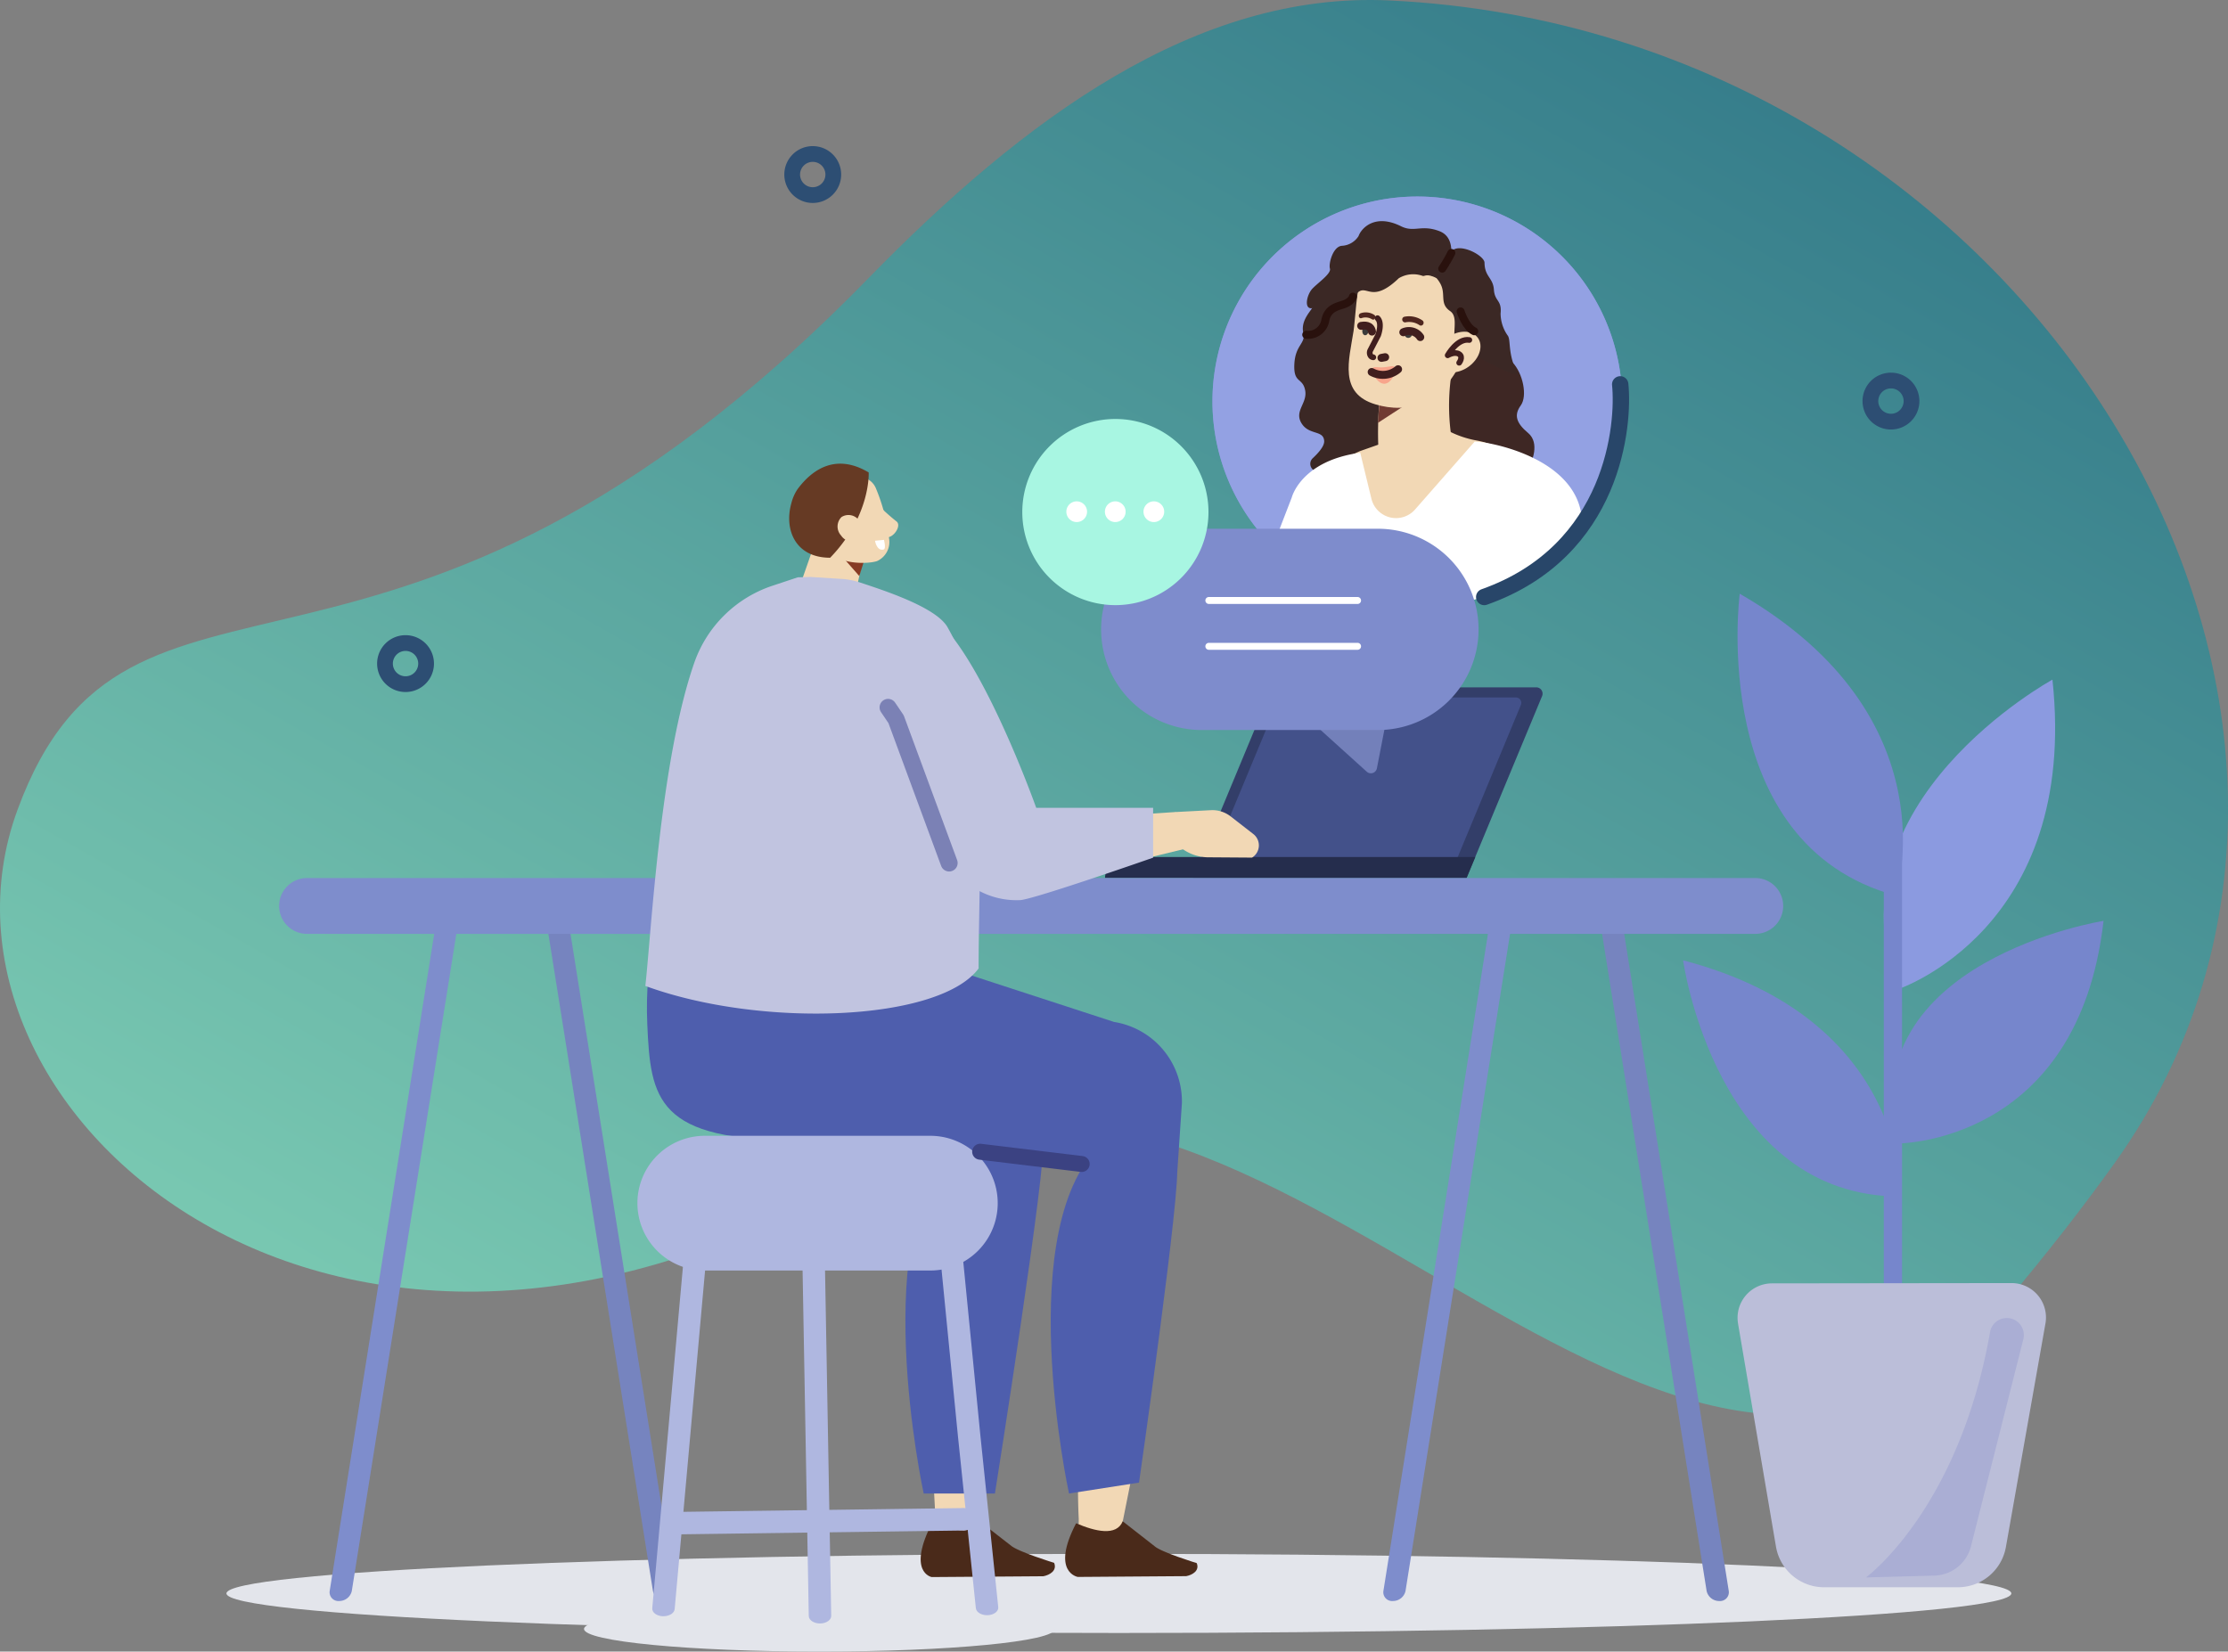<svg id="그룹_10478" data-name="그룹 10478" xmlns="http://www.w3.org/2000/svg" xmlns:xlink="http://www.w3.org/1999/xlink" width="302.746" height="224.457" viewBox="0 0 302.746 224.457">
  <rect x="0" y="0" width="302.746" height="224.457" fill="#808080" stroke="none"/>
  <defs>
    <linearGradient id="linear-gradient" x1="0.5" x2="0.5" y2="1" gradientUnits="objectBoundingBox">
      <stop offset="0" stop-color="#ffb75e"/>
      <stop offset="1" stop-color="#fc6f6f"/>
    </linearGradient>
    <clipPath id="clip-path">
      <rect id="사각형_23537" data-name="사각형 23537" width="302.746" height="224.456" fill="url(#linear-gradient)"/>
    </clipPath>
    <linearGradient id="linear-gradient-2" x1="0.78" y1="0.09" x2="0.169" y2="0.85" gradientUnits="objectBoundingBox">
      <stop offset="0" stop-color="#007991"/>
      <stop offset="1" stop-color="#78ffd6"/>
    </linearGradient>
  </defs>
  <g id="그룹_9228" data-name="그룹 9228" clip-path="url(#clip-path)">
    <path id="패스_11580" data-name="패스 11580" d="M287.362,158.041C331.221,96.71,275.986,4.2,188.8.063c-26.281-1.247-49.7,16.149-70.795,37.751C53.1,104.283,17.471,68.959,2.373,110.076s44.01,92.691,116.038,48.562c52.648-32.255,109.565,71.366,154.32,18.154q8.147-9.686,14.631-18.751" transform="translate(0 0)" opacity="0.589" fill="url(#linear-gradient-2)"/>
    <path id="패스_11581" data-name="패스 11581" d="M87.749,607.619c0,2.969,54.293,5.376,121.267,5.376s121.267-2.407,121.267-5.376-54.293-5.376-121.267-5.376S87.749,604.65,87.749,607.619" transform="translate(-56.979 -391.063)" fill="#e3e5eb" fill-rule="evenodd"/>
    <path id="패스_11582" data-name="패스 11582" d="M731.881,305.5s24.66-8.138,21.025-42.086c0,0-30.716,16.754-21.025,42.086" transform="translate(-474.014 -171.046)" fill="#8b9ae0"/>
    <path id="패스_11583" data-name="패스 11583" d="M731.229,411.242c-.684,0-1.239-.555-1.239,4.541V326.758c0-6.464.555-7.019,1.239-7.019a1.239,1.239,0,0,1,1.239,1.239V410a1.239,1.239,0,0,1-1.239,1.239" transform="translate(-474.014 -207.621)" fill="#7686cc"/>
    <path id="패스_11584" data-name="패스 11584" d="M681.833,404.307s1.048-24.084-29.617-32.1c0,0,4.438,32.177,29.617,32.1" transform="translate(-423.512 -241.692)" fill="#7686cc"/>
    <path id="패스_11585" data-name="패스 11585" d="M733.768,387.161s24.621.172,28.084-30.26c0,0-34.01,5.4-28.084,30.26" transform="translate(-476.018 -231.751)" fill="#7686cc"/>
    <path id="패스_11586" data-name="패스 11586" d="M694.833,271.14s7.81-24.27-21.223-41.026c0,0-4.479,34.06,21.223,41.026" transform="translate(-437.21 -149.423)" fill="#7686cc"/>
    <path id="패스_11587" data-name="패스 11587" d="M673.377,502.792l5.157,30.322a6.63,6.63,0,0,0,6.536,5.519h18.18a6.63,6.63,0,0,0,6.529-5.476l5.372-30.374a4.675,4.675,0,0,0-4.609-5.489l-32.561.039a4.675,4.675,0,0,0-4.6,5.459" transform="translate(-437.21 -322.915)" fill="#bbbed9"/>
    <path id="패스_11588" data-name="패스 11588" d="M723.077,546.105s12.627-9.2,16.86-33.338a2.315,2.315,0,1,1,4.522.977l-7.111,28.127a5.285,5.285,0,0,1-4.984,3.988Z" transform="translate(-469.526 -331.724)" fill="#aaaed4"/>
    <path id="패스_11589" data-name="패스 11589" d="M469.885,105.672A27.838,27.838,0,1,0,496.01,76.22a27.838,27.838,0,0,0-26.125,29.452" transform="translate(-305.084 -49.46)" fill="#8390d4"/>
    <path id="패스_11590" data-name="패스 11590" d="M469.885,105.672A27.838,27.838,0,1,0,496.01,76.22a27.838,27.838,0,0,0-26.125,29.452" transform="translate(-305.084 -49.46)" fill="#93a1e3"/>
    <path id="패스_11591" data-name="패스 11591" d="M504.79,130.419a1.041,1.041,0,0,1-.751-1.8c.855-.794,1.6-1.682,1.559-2.346-.092-1.531-2.074-.74-3.089-2.422s.852-2.713.5-4.48-1.6-.885-1.466-3.54,1.576-2.78,1.222-4.246.72-2.659,1.184-3.354,5.268-6.062,5.268-6.062l4.906,1.294,1.973,20.669-1.029,5.924Z" transform="translate(-325.665 -66.342)" fill="#3b2825"/>
    <path id="패스_11592" data-name="패스 11592" d="M567,129.072s-.387.84.926,2.225c1.434,1.513,2.053,4.584,1.127,5.859s-.665,2.364,1,3.748.384,4.051.384,4.051l-11.22-.861-1.108-12.542,7-5.184Z" transform="translate(-362.407 -82.057)" fill="#3e2724"/>
    <path id="패스_11593" data-name="패스 11593" d="M512.283,181.689l19.136,1.655c5.554-8.328,4.417-13.626-2.85-14.871a13.548,13.548,0,0,1-3.318-1.131l-6.994.78-5.289,1.862c-7.83,3.528-6.421,5.156-7.524,13.076Z" transform="translate(-328.207 -108.662)" fill="#f2d8b5"/>
    <path id="패스_11594" data-name="패스 11594" d="M540.6,151.973l-4.576-.776a2.469,2.469,0,0,1-2.043-2.265,47.808,47.808,0,0,1,.84-10.947,2.457,2.457,0,0,1,2.887-2l4.177.8a2.456,2.456,0,0,1,1.98,2.694,28.826,28.826,0,0,0,.3,9.618,2.461,2.461,0,0,1-2.493,3,7.351,7.351,0,0,1-1.072-.122" transform="translate(-346.694 -88.27)" fill="#f2d8b5"/>
    <path id="패스_11595" data-name="패스 11595" d="M539.6,153.464l-5.621,3.651.231-3.068s1.807,1.08,5.39-.583" transform="translate(-346.739 -99.651)" fill="#703a32"/>
    <path id="패스_11596" data-name="패스 11596" d="M538.006,112.344c-2.778,6.054-7.392,7.31-11.763,6-5.01-1.5-3.58-6-2.962-9.982.191-1.228.453-6.061,1.022-7.234,2.412-4.977,7.31-3.758,11.417-1.767s4.592,7.96,2.285,12.986" transform="translate(-339.354 -63.392)" fill="#f2d8b5"/>
    <path id="패스_11597" data-name="패스 11597" d="M543.666,123.4a.388.388,0,0,1-.286-.3.381.381,0,0,1,.286-.454,3.216,3.216,0,0,1,2.47.513.4.4,0,0,1,.063.546.358.358,0,0,1-.52.059,2.521,2.521,0,0,0-1.86-.356.353.353,0,0,1-.152,0" transform="translate(-352.835 -79.6)" fill="#4f261f"/>
    <path id="패스_11598" data-name="패스 11598" d="M526.784,121.862a.287.287,0,0,1-.225-.242.375.375,0,0,1,.212-.426,2.142,2.142,0,0,1,1.909.231.38.38,0,0,1,.058.475.263.263,0,0,1-.4.1,1.682,1.682,0,0,0-1.438-.147.237.237,0,0,1-.117.011" transform="translate(-341.913 -78.613)" fill="#4f261f"/>
    <path id="패스_11599" data-name="패스 11599" d="M531.266,128.636a.5.5,0,0,1-.321-.154.737.737,0,0,1-.07-.817l.41-.792.641-1.24s.613-1.638-.086-2.314" transform="translate(-344.662 -80.077)" fill="none" stroke="#401e1e" stroke-linecap="round" stroke-linejoin="round" stroke-width="0.772"/>
    <line id="선_122" data-name="선 122" y1="0.095" x2="0.501" transform="translate(187.718 48.541)" fill="none" stroke="#401e1e" stroke-linecap="round" stroke-linejoin="round" stroke-width="1.081"/>
    <path id="패스_11600" data-name="패스 11600" d="M544.236,128.59a.5.5,0,1,0,.638-.462.566.566,0,0,0-.638.462" transform="translate(-353.376 -83.189)" fill="#3b3b3b"/>
    <path id="패스_11601" data-name="패스 11601" d="M527.892,126.978c-.038.34.122.638.359.665s.458-.228.5-.568-.122-.638-.358-.664-.459.228-.5.568" transform="translate(-342.78 -82.082)" fill="#3b3b3b"/>
    <path id="패스_11602" data-name="패스 11602" d="M543.8,128.467a1.852,1.852,0,0,1,2.3.658" transform="translate(-353.112 -83.314)" fill="none" stroke="#401e1e" stroke-linecap="round" stroke-linejoin="round" stroke-width="1.081"/>
    <path id="패스_11603" data-name="패스 11603" d="M527.469,126.229c.4-.059,1.3-.169,1.469.777" transform="translate(-342.509 -81.942)" fill="none" stroke="#401e1e" stroke-linecap="round" stroke-linejoin="round" stroke-width="1.081"/>
    <path id="패스_11604" data-name="패스 11604" d="M534.939,142.287c.034.64-.609,1.977-1.474,2.023s-1.624-1.216-1.658-1.856.57-.322,1.435-.368,1.663-.439,1.7.2" transform="translate(-345.325 -92.158)" fill="#f8a58c"/>
    <path id="패스_11605" data-name="패스 11605" d="M531.538,143.486a3.17,3.17,0,0,0,3.588-.375" transform="translate(-345.151 -92.928)" fill="none" stroke="#401e1e" stroke-linecap="round" stroke-linejoin="round" stroke-width="1.081"/>
    <path id="패스_11606" data-name="패스 11606" d="M524.009,93.427l1.813-1.925s1.1-3.476-1.366-4.426-3.428.225-5.229-.67c-3.544-1.76-5.394.256-5.774,1.343a2.859,2.859,0,0,1-2.286,1.315c-1.2.125-1.8,2.424-1.6,3.1s-1.619,1.916-2.385,2.725S506,97.7,507.132,97.545s4.374-.315,6.162-2.077c1.287-1.268,1.933,1.55,5.635-2a3.807,3.807,0,0,1,3.23-.318c.322.1.481-.38,1.849.279" transform="translate(-328.853 -55.657)" fill="#3b2825"/>
    <path id="패스_11607" data-name="패스 11607" d="M557.061,98.319c-.7-3.938,4.74-1.383,4.752-.14.019,1.928,1.158,2.01,1.274,3.662s1.1,1.372.908,3.252a5.277,5.277,0,0,0,1,3.029c.4.632-.02,2.339,1.165,4.865.709,1.511-5.977-2.534-7.361-3.063-2.174-.831-.138-4.126-1.654-5.166s-.514-2.3-1.36-3.78c-.612-1.07-1.043-1.071-1.235-.989Z" transform="translate(-360.092 -62.474)" fill="#3b2825"/>
    <path id="패스_11608" data-name="패스 11608" d="M561.358,132.886c-1.292,1.264-3.2,1.592-4.27.732s-.882-2.581.41-3.845,3.2-1.592,4.27-.733.882,2.581-.41,3.845" transform="translate(-361.292 -83.481)" fill="#f2d8b5"/>
    <path id="패스_11609" data-name="패스 11609" d="M563.929,131.733c-1.629-.276-2.942,2.082-2.942,2.082s.939-.561,1.554-.169.007,1.183.007,1.183" transform="translate(-364.273 -85.526)" fill="none" stroke="#401e1e" stroke-linecap="round" stroke-linejoin="round" stroke-width="0.772"/>
    <path id="패스_11610" data-name="패스 11610" d="M506.181,120.145a2.366,2.366,0,0,0,2.572-1.855c.351-2.041,2.09-2,2.9-2.433s.867-.891.867-.891" transform="translate(-328.686 -74.652)" fill="none" stroke="#29110d" stroke-linecap="round" stroke-linejoin="round" stroke-width="1.081"/>
    <path id="패스_11611" data-name="패스 11611" d="M558.874,100.161a19.451,19.451,0,0,0,1.24-2.134" transform="translate(-362.901 -63.653)" fill="none" stroke="#29110d" stroke-linecap="round" stroke-linejoin="round" stroke-width="1.081"/>
    <path id="패스_11612" data-name="패스 11612" d="M566,120.691s.674,2.153,1.857,2.7" transform="translate(-367.53 -78.37)" fill="none" stroke="#29110d" stroke-linecap="round" stroke-linejoin="round" stroke-width="1.081"/>
    <path id="패스_11613" data-name="패스 11613" d="M515.438,193.613a27.848,27.848,0,0,0,19.717-11.165c.032-9.292-13.471-11.41-14.616-11.28l-8.091,9.218a3.441,3.441,0,0,1-5.929-1.458L505,172.675c-8.061,1.085-9.305,6.076-9.305,6.076l-2.633,6.817a27.9,27.9,0,0,0,22.376,8.045" transform="translate(-320.167 -111.143)" fill="#fff"/>
    <path id="패스_11614" data-name="패스 11614" d="M575.145,177.877c17.707-6.258,19.031-23.555,18.48-28.9" transform="translate(-373.467 -96.741)" fill="none" stroke="#284669" stroke-linecap="round" stroke-miterlimit="10" stroke-width="2.225"/>
    <path id="패스_11615" data-name="패스 11615" d="M462.281,292.3h37.177l10.263-24.71a.859.859,0,0,0-.766-1.192H473.568a.8.8,0,0,0-.736.5Z" transform="translate(-300.179 -172.986)" fill="#333e69" fill-rule="evenodd"/>
    <path id="패스_11616" data-name="패스 11616" d="M290.292,625.653c0,1.7-14.323,3.072-31.991,3.072s-31.991-1.376-31.991-3.072,14.323-3.072,31.991-3.072,31.991,1.376,31.991,3.072" transform="translate(-146.953 -404.269)" fill="#e3e5eb" fill-rule="evenodd"/>
    <path id="패스_11617" data-name="패스 11617" d="M417.928,557.082a88.783,88.783,0,0,0-.1,10.189c.025,1.677-.358,1.5,1.457,2.14,2.233.787,3.095,3.045,3.923,1.236l2.98-14.894Z" transform="translate(-271.248 -360.875)" fill="#f2d8b5" fill-rule="evenodd"/>
    <path id="패스_11618" data-name="패스 11618" d="M420.576,589.614l4.312,3.371c.857.817,5.743,2.312,5.743,2.312.425,1.032-.588,1.611-1.424,1.772l-14.735.107s-3.712-.614-.227-7.294c2.6,1.114,5.486,1.8,6.33-.267" transform="translate(-268.019 -382.862)" fill="#4a2a1a" fill-rule="evenodd"/>
    <path id="패스_11619" data-name="패스 11619" d="M424.294,445.655c.752,2.194-5.131,43.258-5.131,43.258l-9.516,1.48s-8.013-36.811,4.739-47.766c0,0,9.521,1.9,9.907,3.027" transform="translate(-264.388 -287.418)" fill="#4e5ead"/>
    <path id="패스_11620" data-name="패스 11620" d="M361.564,403.156l-51.1-4.417,20.384-23.219,22.134,7.212a10.944,10.944,0,0,1,9.213,11.052Z" transform="translate(-201.595 -243.842)" fill="#4e5ead" fill-rule="evenodd"/>
    <path id="패스_11621" data-name="패스 11621" d="M361.747,557.082c-.357,3.862.115,7.409.156,10.189.025,1.677-.208.662,1.607,1.3,2.232.787,2.92,3.859,3.748,2.05l2.748-14.87Z" transform="translate(-234.812 -360.875)" fill="#f2d8b5" fill-rule="evenodd"/>
    <path id="패스_11622" data-name="패스 11622" d="M364.642,589.309l4.343,3.373c.882.841,5.913,2.38,5.913,2.38.438,1.063-.605,1.658-1.466,1.824l-15.171.11s-3.457-.632.132-7.51c2.679,1.147,5.381,1.954,6.249-.178" transform="translate(-231.662 -382.664)" fill="#4a2a1a" fill-rule="evenodd"/>
    <path id="패스_11623" data-name="패스 11623" d="M369.533,440.968c.752,2.194-6.516,48.067-6.516,48.067h-9.681s-8.013-36.81,4.739-47.766c0,0,11.072-1.427,11.458-.3" transform="translate(-227.823 -286.059)" fill="#4e5ead"/>
    <path id="패스_11624" data-name="패스 11624" d="M468.351,293.473h33.241l9.2-22.159a.743.743,0,0,0-.727-1H478.731a1.15,1.15,0,0,0-1.06.72Z" transform="translate(-304.121 -175.526)" fill="#43518a" fill-rule="evenodd"/>
    <path id="패스_11625" data-name="패스 11625" d="M428.2,335h49.128l1.191-2.848H431.9c-2.046,0-3.7,1.275-3.7,2.848" transform="translate(-278.048 -215.679)" fill="#252d4d" fill-rule="evenodd"/>
    <path id="패스_11626" data-name="패스 11626" d="M730.385,150.279a2.793,2.793,0,1,1-2.793-2.793A2.793,2.793,0,0,1,730.385,150.279Z" transform="translate(-470.644 -95.769)" fill="none" stroke="#2d4e73" stroke-linecap="round" stroke-miterlimit="10" stroke-width="2.14"/>
    <path id="패스_11627" data-name="패스 11627" d="M312.566,62.474a2.793,2.793,0,1,1-2.793-2.793A2.793,2.793,0,0,1,312.566,62.474Z" transform="translate(-199.336 -38.753)" fill="none" stroke="#2d4e73" stroke-linecap="round" stroke-miterlimit="10" stroke-width="2.14"/>
    <path id="패스_11628" data-name="패스 11628" d="M154.773,252.022a2.793,2.793,0,1,1-2.793-2.793A2.793,2.793,0,0,1,154.773,252.022Z" transform="translate(-96.874 -161.835)" fill="none" stroke="#2d4e73" stroke-linecap="round" stroke-miterlimit="10" stroke-width="2.14"/>
    <path id="패스_11629" data-name="패스 11629" d="M510.427,281.521l6.734,6.087a.834.834,0,0,0,1.378-.459l1.116-5.744Z" transform="translate(-331.443 -182.729)" fill="#7380ba" fill-rule="evenodd"/>
    <path id="패스_11630" data-name="패스 11630" d="M464.3,232.283H440.366a13.678,13.678,0,0,1,0-27.356H464.3a13.678,13.678,0,1,1,0,27.356" transform="translate(-277.067 -133.068)" fill="#7e8ccc" fill-rule="evenodd"/>
    <path id="패스_11631" data-name="패스 11631" d="M487.775,232.329H467.568a.472.472,0,0,1,0-.944h20.207a.472.472,0,0,1,0,.944" transform="translate(-303.306 -150.248)" fill="#fff" fill-rule="evenodd"/>
    <path id="패스_11632" data-name="패스 11632" d="M487.775,250.1H467.568a.472.472,0,0,1,0-.944h20.207a.472.472,0,0,1,0,.944" transform="translate(-303.306 -161.789)" fill="#fff" fill-rule="evenodd"/>
    <path id="패스_11633" data-name="패스 11633" d="M227.686,445.586h0a1.193,1.193,0,0,0,1.286-1.359l-14.593-91.744a1.747,1.747,0,0,0-1.719-1.359,1.193,1.193,0,0,0-1.286,1.359l14.593,91.744a1.747,1.747,0,0,0,1.719,1.359" transform="translate(-137.244 -228)" fill="#7684bf" fill-rule="evenodd"/>
    <path id="패스_11634" data-name="패스 11634" d="M129.012,445.586h0a1.193,1.193,0,0,1-1.286-1.359l14.593-91.744a1.747,1.747,0,0,1,1.719-1.359,1.193,1.193,0,0,1,1.286,1.359l-14.593,91.744a1.747,1.747,0,0,1-1.719,1.359" transform="translate(-82.928 -228)" fill="#7e8dcc" fill-rule="evenodd"/>
    <path id="패스_11635" data-name="패스 11635" d="M537.336,445.585h0a1.193,1.193,0,0,1-1.286-1.359l14.593-91.745a1.747,1.747,0,0,1,1.719-1.36,1.193,1.193,0,0,1,1.286,1.36l-14.593,91.745a1.747,1.747,0,0,1-1.719,1.359" transform="translate(-348.07 -227.999)" fill="#7e8dcc" fill-rule="evenodd"/>
    <path id="패스_11636" data-name="패스 11636" d="M636.01,445.585h0a1.193,1.193,0,0,0,1.286-1.359L622.7,352.482a1.747,1.747,0,0,0-1.719-1.36,1.194,1.194,0,0,0-1.286,1.36l14.593,91.745a1.747,1.747,0,0,0,1.719,1.359" transform="translate(-402.387 -227.999)" fill="#7684bf" fill-rule="evenodd"/>
    <path id="패스_11637" data-name="패스 11637" d="M308.744,347.891H111.955a3.794,3.794,0,0,1-3.794-3.794h0a3.794,3.794,0,0,1,3.794-3.794H308.744a3.794,3.794,0,0,1,0,7.589" transform="translate(-70.234 -220.973)" fill="#7e8dcc" fill-rule="evenodd"/>
    <path id="패스_11638" data-name="패스 11638" d="M313.017,518.531h.018c.843-.007,1.518-.475,1.507-1.044l-1.032-57.709c-.01-.566-.691-1.019-1.526-1.019h-.018c-.843.007-1.518.475-1.507,1.044l1.032,57.709c.01.566.691,1.019,1.526,1.019" transform="translate(-201.594 -297.892)" fill="#afb7e0"/>
    <path id="패스_11639" data-name="패스 11639" d="M369.716,523.641l.108,0c.841-.04,1.474-.533,1.415-1.1L368.81,499.21l-2.942-29.887c-.056-.568-.779-1-1.624-.961s-1.477.53-1.421,1.1l2.943,29.89,2.43,23.331c.056.543.726.959,1.52.959" transform="translate(-235.595 -304.126)" fill="#afb7e0"/>
    <path id="패스_11640" data-name="패스 11640" d="M257.667,588.074h.027l39.268-.528a1.535,1.535,0,1,0-.025-3.051h-.027l-39.268.528a1.535,1.535,0,1,0,.025,3.052" transform="translate(-166.202 -379.538)" fill="#afb7e0"/>
    <path id="패스_11641" data-name="패스 11641" d="M254.276,520.911c.8,0,1.472-.421,1.521-.969l4.93-54.9c.052-.569-.589-1.058-1.43-1.092s-1.565.4-1.615.967l-4.93,54.906c-.052.568.589,1.058,1.43,1.092.032,0,.063,0,.094,0" transform="translate(-164.121 -301.258)" fill="#afb7e0"/>
    <path id="패스_11642" data-name="패스 11642" d="M259.066,322.779l31.458,2.4c5.117,1.879,1.843,30.825,1.843,30.825l-20.72,8.492c-19.739.312-20.464-5.66-20.907-15.655-.814-18.336,8.326-26.058,8.326-26.058" transform="translate(-162.783 -209.595)" fill="#4e5ead" fill-rule="evenodd"/>
    <path id="패스_11643" data-name="패스 11643" d="M319.543,202.05l-1.7,7.745a2.75,2.75,0,0,1-2.04,1.983,3.517,3.517,0,0,1-3.054-.583l-.788-.617a3.12,3.12,0,0,1-1.153-3.5l3.15-9.019Z" transform="translate(-201.717 -128.606)" fill="#f2d8b5" fill-rule="evenodd"/>
    <path id="패스_11644" data-name="패스 11644" d="M329.4,215.791l-.786,2.5-2.36-2.688Z" transform="translate(-211.851 -140.001)" fill="#873b24" fill-rule="evenodd"/>
    <path id="패스_11645" data-name="패스 11645" d="M314.524,189.309a2.355,2.355,0,0,1,1.467-2.978l4.248-1.429a2.482,2.482,0,0,1,2.952,1.492,25.479,25.479,0,0,1,1.765,6.716,2.853,2.853,0,0,1-1.632,3.137c-1.3.438-5.623.5-6.782-1.734a34.255,34.255,0,0,1-2.019-5.2" transform="translate(-204.155 -119.991)" fill="#f2d8b5" fill-rule="evenodd"/>
    <path id="패스_11646" data-name="패스 11646" d="M311.373,192.485c-4.744,0-6.265-3.85-5.263-7.405a6.04,6.04,0,0,1,.833-1.9c2.155-2.91,5.384-4.843,9.675-2.286,0,0,.327,5.837-5.237,11.595Z" transform="translate(-198.58 -116.687)" fill="#663a24" fill-rule="evenodd"/>
    <path id="패스_11647" data-name="패스 11647" d="M325.056,202.363a1.765,1.765,0,0,0,2.433.524,1.806,1.806,0,0,0,.047-2.512,1.765,1.765,0,0,0-2.433-.523,1.806,1.806,0,0,0-.047,2.512" transform="translate(-210.761 -129.579)" fill="#f2d8b5" fill-rule="evenodd"/>
    <path id="패스_11648" data-name="패스 11648" d="M276.735,223.882l-4.208-.264-1.732.047-3.451,1.147A16.886,16.886,0,0,0,256.72,235.3c-4.633,13.335-5.805,36.33-6.641,43.9,15.75,5.768,39.927,4.833,45.284-2.375-.006-10.358.9-26.816-1.023-35.59-1.349-6.155-.734-6.389-3.193-10.777-1.533-2.736-8.759-5.044-11.866-6.079a10.084,10.084,0,0,0-2.546-.5" transform="translate(-162.387 -145.205)" fill="#c1c4e0" fill-rule="evenodd"/>
    <path id="패스_11649" data-name="패스 11649" d="M338.116,195.881a26.337,26.337,0,0,0,2.443,2.186c.73.6-.491,2.321-1.375,2.125s-2.338-2.786-2.338-2.786Z" transform="translate(-218.729 -127.194)" fill="#f2d8b5" fill-rule="evenodd"/>
    <path id="패스_11650" data-name="패스 11650" d="M368.589,317.3c.7,4.632,3.918,8.056,9.344,7.875l25.781-6.264-4.66-4.184-18.439,1.218Z" transform="translate(-239.341 -204.367)" fill="#f2d8b5" fill-rule="evenodd"/>
    <path id="패스_11651" data-name="패스 11651" d="M452.857,314.251l4.833-.252a4.032,4.032,0,0,1,2.677.845l3.087,2.4a1.953,1.953,0,0,1-.18,3.2l-6.083-.042a6.072,6.072,0,0,1-3.854-1.529l-1.891-1.621Z" transform="translate(-293.144 -203.89)" fill="#f2d8b5"/>
    <path id="패스_11652" data-name="패스 11652" d="M375.8,262.964v6.772s-15.9,5.56-18.014,5.766a10.821,10.821,0,0,1-8.886-3.91c-2.616-3.3-8.8-28.324-8.8-28.324s-7.467-5.256,2.6-7.323c7.1-1.458,17.217,27.019,17.217,27.019Z" transform="translate(-219.111 -153.174)" fill="#c1c4e0" fill-rule="evenodd"/>
    <path id="패스_11653" data-name="패스 11653" d="M344.137,274.169l1.088,1.606,7.209,19.541" transform="translate(-223.463 -178.03)" fill="none" stroke="#7b81b5" stroke-linecap="round" stroke-linejoin="round" stroke-width="2.312"/>
    <path id="패스_11654" data-name="패스 11654" d="M247.006,449.364h0a9.154,9.154,0,0,1,9.154-9.154h30.65a9.154,9.154,0,1,1,0,18.308H256.16a9.154,9.154,0,0,1-9.154-9.154" transform="translate(-160.392 -285.848)" fill="#afb7e0" fill-rule="evenodd"/>
    <line id="선_123" data-name="선 123" x1="13.798" y1="1.666" transform="translate(133.184 156.526)" fill="none" stroke="#3b4282" stroke-linecap="round" stroke-linejoin="round" stroke-width="2.169"/>
    <path id="패스_11655" data-name="패스 11655" d="M396.147,175.034a12.65,12.65,0,1,0,12.65-12.65,12.65,12.65,0,0,0-12.65,12.65" transform="translate(-257.236 -105.443)" fill="#a8f6e2"/>
    <path id="패스_11656" data-name="패스 11656" d="M443.112,195.719a1.407,1.407,0,1,0,1.406-1.406,1.407,1.407,0,0,0-1.406,1.406" transform="translate(-287.732 -126.176)" fill="#fff"/>
    <path id="패스_11657" data-name="패스 11657" d="M428.166,195.719a1.407,1.407,0,1,0,1.406-1.406,1.407,1.407,0,0,0-1.406,1.406" transform="translate(-278.027 -126.176)" fill="#fff"/>
    <path id="패스_11658" data-name="패스 11658" d="M413.219,195.719a1.407,1.407,0,1,0,1.406-1.406,1.407,1.407,0,0,0-1.406,1.406" transform="translate(-268.321 -126.176)" fill="#fff"/>
    <path id="패스_11659" data-name="패스 11659" d="M340.293,209.234l-1.221.123s.226,1.458,1.189,1.183c.334-.1.031-1.306.031-1.306" transform="translate(-220.174 -135.865)" fill="#fff" fill-rule="evenodd"/>
  </g>
</svg>
